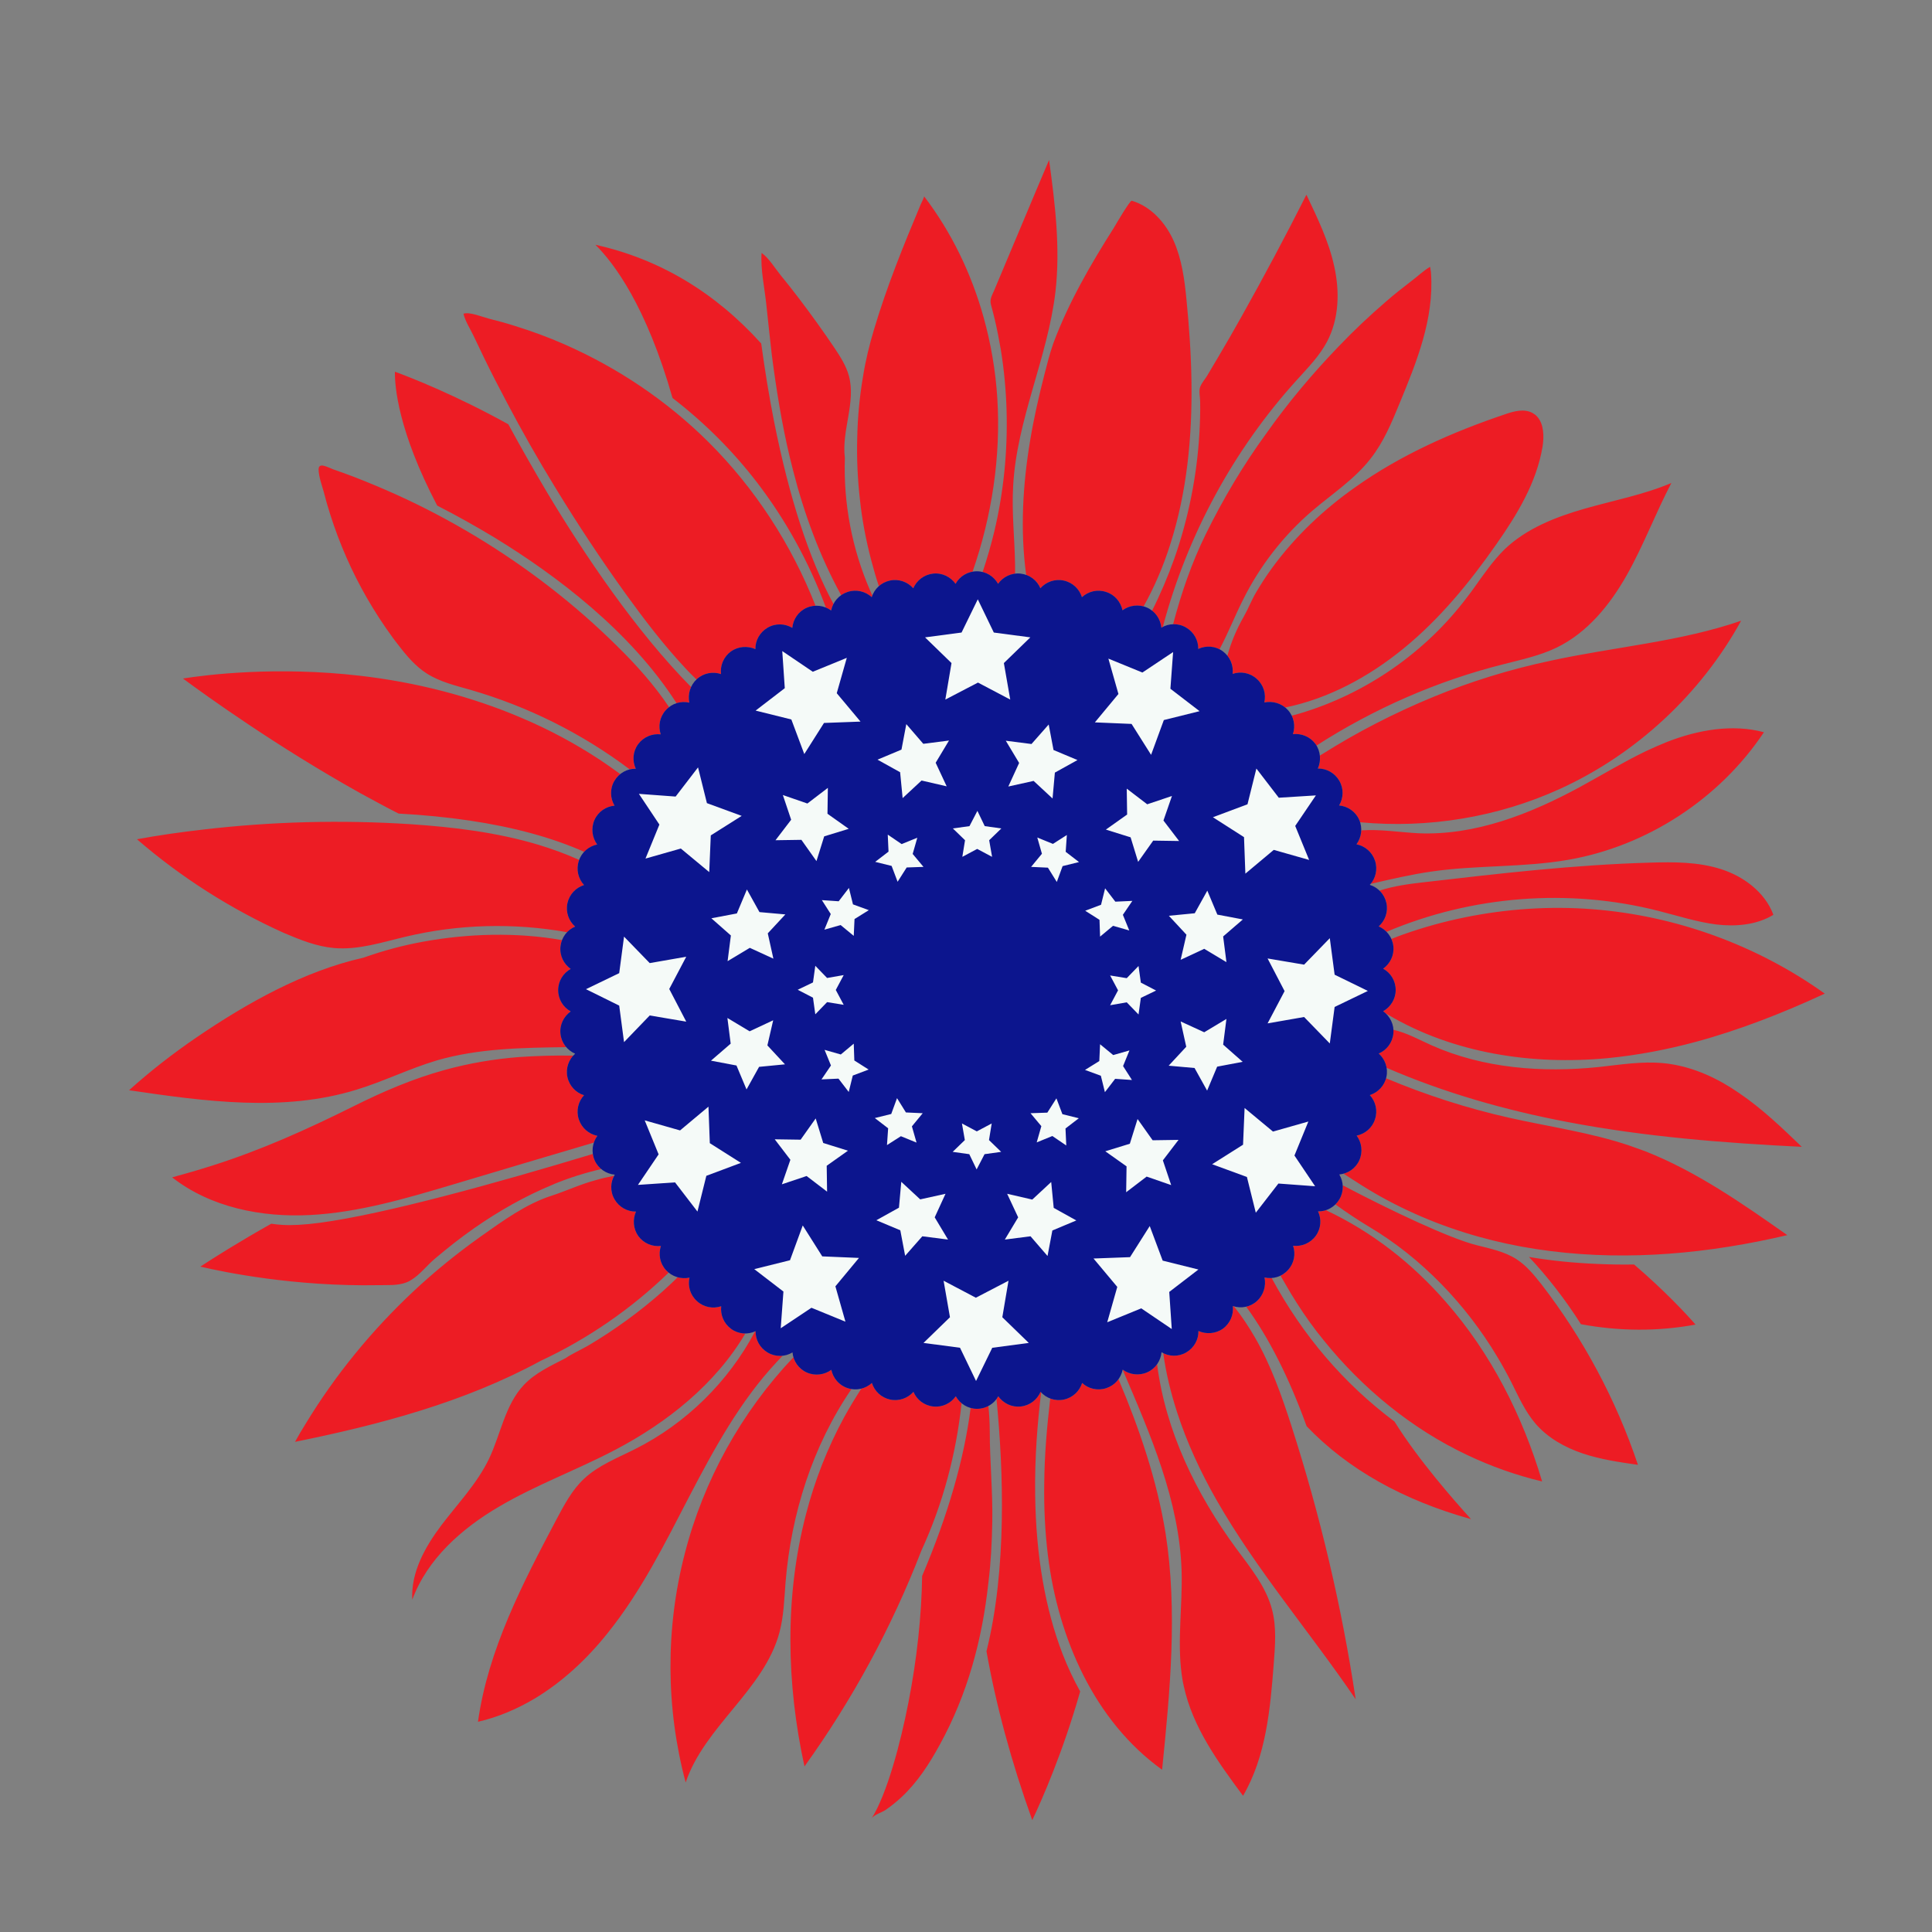 <?xml version="1.0" encoding="utf-8"?>
<!-- Generator: Adobe Illustrator 23.0.1, SVG Export Plug-In . SVG Version: 6.00 Build 0)  -->
<svg version="1.1" id="Layer_1" xmlns="http://www.w3.org/2000/svg" xmlns:xlink="http://www.w3.org/1999/xlink" x="0px" y="0px"
	 width="1000px" height="1000px" viewBox="0 0 1000 1000" style="enable-background:new 0 0 1000 1000;" xml:space="preserve">
<rect x="0" y="0" width="1000" height="1000" fill="#808080" stroke="none"/>
<style type="text/css">
	.st0{fill:#ED1C24;}
	.st1{fill:#0C158E;}
	.st2{fill:#F5FAF8;}
</style>
<g>
	<path class="st0" d="M396.6,157.2c-0.9-8.4-3-17.9-2.4-26.3c3.8,2.7,6.9,7.9,9.9,11.6c3.3,4,6.5,8.1,9.7,12.3
		c6.3,8.3,12.4,16.8,18.2,25.4c3,4.5,6,9.2,7.4,14.4c3.7,13.7-3.9,28.3-2.1,42.4c-0.8,23.5,3.7,47.1,13.1,68.7
		c0.4,0.9,0.7,1.7,1.1,2.6c-0.1,0.3-0.2,0.5-0.3,0.8c-3.2-3-8-4.2-12.5-2.7c-1.2,0.4-2.3,1-3.3,1.7c-11.1-20.2-19.2-42.2-24.9-64.6
		c-0.6-2.4-1.2-4.8-1.8-7.2c-4.1-17.3-6.9-34.8-9.2-52.5C398.5,174.8,397.5,166,396.6,157.2z M250.7,185.5
		c3.7,7.6,7.6,15.2,11.6,22.7c7.9,15,16.3,29.8,25.2,44.3c11.4,18.7,23.5,37,36.3,54.8c9.6,13.3,19.6,26.4,30.8,38.4
		c1.9,2.1,3.9,4,5.9,6c0.1-0.1,0.1-0.1,0.2-0.2c3.5-3.2,8.3-4,12.5-2.6c-0.5-4.4,1.3-8.9,5.1-11.7c3.8-2.7,8.7-3,12.7-1.2
		c-0.1-4.4,2.2-8.7,6.3-11.1c4.1-2.4,9-2.2,12.8,0.1l0,0c0.4-4.4,3.1-8.5,7.4-10.4c1.5-0.7,3.1-1,4.6-1.1
		c-12.4-31.6-31.3-60.7-55.3-84.6c-21.4-21.3-46.9-38.5-74.7-50.7c-8.4-3.7-16.9-6.8-25.6-9.5c-4.4-1.4-8.7-2.6-13.2-3.7
		c-3.2-0.8-10.5-3.8-13.4-2.6c0.9,3.9,3.5,7.8,5.2,11.4C247,177.8,248.9,181.7,250.7,185.5z M391.9,249.8
		c14.7,19.2,26.7,40.8,35.6,64.7c1,0.4,1.9,0.9,2.7,1.5c0.2-1.2,0.7-2.3,1.2-3.4c-12.6-23.3-22.9-55-30.8-94.7
		c-2.5-12.7-4.7-26.2-6.6-40.1c-24-26.6-52.8-43.8-85.8-51.1c9.7,9.6,26.4,31.9,39.9,79.3C364.7,218.8,379.4,233.5,391.9,249.8z
		 M514.9,165.4c1.2,5.1,2.2,10.3,3.1,15.5c1.7,10.4,2.7,21,3,31.5c0.6,21.1-1.5,42.3-6.4,62.9c-1.7,7-3.7,13.9-6,20.8
		c3.4,0.8,6.3,3.1,8,6.1c2-2.9,5.2-4.8,8.8-5.3c0-1.5,0-3,0-4.4c-0.2-13.7-1.8-27.3-1-40.9c1.8-34.3,17.9-66.5,21.9-100.6
		c2.6-22.7-0.2-45.6-3.3-68.2c-2.3,5.4-4.6,10.9-6.9,16.3c-7.2,17.1-14.4,34.3-21.6,51.4c-1.1,2.5-2.3,4.4-1.6,7.1
		C513.6,160.3,514.3,162.8,514.9,165.4z M450.9,289.8c1.2,4.6,2.5,9.1,4,13.6c1.6-1.4,3.5-2.4,5.7-2.9c4.6-1,9.2,0.7,12.1,4
		c1.8-4.1,5.6-7.1,10.3-7.6s9,1.7,11.6,5.3c1.8-3.3,5-5.7,8.8-6.3c10-28.8,14.7-59.5,12.8-89.9c-0.9-14.1-3.3-28.2-7.1-41.8
		c-6.3-22.6-16.6-44-30.8-62.6c0.2,0.2-1.5,3.7-1.7,4.1c-8.9,21.2-17.6,42.6-24.2,64.8c-2.4,8-4.4,16.1-5.7,24.4
		c-1.8,10.5-2.8,21.2-3,31.8c-0.3,10.7,0.2,21.3,1.4,31.9C446.2,269,448.2,279.5,450.9,289.8z M172.9,490.7
		c12.6,1.1,24.9-3,37.2-5.9c27.3-6.5,55.9-7.2,83.4-2.3c1.2-1.2,2.6-2.2,4.2-2.9c-3.3-2.9-5-7.5-4-12.1s4.4-8.1,8.6-9.4
		c-3-3.3-4.2-8-2.7-12.5c0.1-0.2,0.1-0.3,0.2-0.5c-6.9-3.1-14-5.7-21.3-7.9c-21.4-6.4-43.7-9.1-66-10.6
		c-35.8-2.3-71.9-1.4-107.5,2.8c-11.4,1.3-22.8,2.9-34.1,5c22.9,19.8,48.7,36.2,76.3,48.6C155.5,486.5,163.9,489.9,172.9,490.7z
		 M255.9,278.2c32.1,19.6,70.5,48.6,94.3,85.8c2.1-0.7,4.4-0.8,6.6-0.3c-0.6-2.7-0.3-5.5,0.9-8.1c-28.9-29.3-55.3-68.7-74.4-100.5
		c-6.7-11.3-13.5-23.2-20.2-35.5c-27.6-15.3-51-24.4-58.7-27.2c-0.1,7.3,1.5,30.4,21.9,69.3C236.7,267,246.6,272.6,255.9,278.2z
		 M170.9,266.2c2.4,7.6,5.2,15,8.4,22.3c6.4,14.6,14.4,28.4,23.8,41.3c1,1.4,2.1,2.8,3.2,4.2c4.2,5.5,8.8,10.9,14.6,14.6
		c6.7,4.3,14.7,6.2,22.4,8.4c29.8,8.6,57.9,22.6,82.6,41.2c1-0.3,2.1-0.4,3.2-0.3c-1.9-4-1.6-8.9,1.2-12.7c2.8-3.8,7.3-5.6,11.7-5.1
		c-1.4-4.2-0.6-9,2.6-12.5c0.5-0.6,1.1-1.1,1.7-1.6c-7.7-11.5-17-21.9-26.9-31.6c-22-21.8-46.7-40.8-73.2-56.8
		c-13.3-8-27.1-15.3-41.3-21.7c-7.1-3.2-14.3-6.2-21.5-9c-3.6-1.4-7.3-2.7-11-4c-2.6-0.9-7.6-4-7.5,0.2c0.1,3.7,1.7,8,2.7,11.6
		C168.6,258.6,169.7,262.5,170.9,266.2z M540.6,193.8c-2.9,11.3-5.5,22.7-7.4,34.2c-3.8,22.8-5.2,46.2-2.1,69.2c0,0.1,0,0.3,0.1,0.4
		c3.3,1.2,6,3.7,7.3,6.9c2.9-3.3,7.5-5,12.1-4s8.1,4.4,9.4,8.6c3.3-3,8-4.2,12.5-2.7c4.5,1.4,7.6,5.2,8.5,9.5c3-2.2,7.1-3.1,10.9-2
		c5.7-10.2,10.3-21,13.8-32.1c8.7-27.2,11.4-55.7,11-84.3c-0.2-14.2-1.2-28.5-2.6-42.6c-1-10.3-2.4-20.7-6.6-30.2
		c-4.2-9.4-11.8-17.9-21.7-20.8c-0.9-0.3-8.4,12.5-9.2,13.9c-12,18.9-23.6,38.9-31.4,59.9C543.3,183.1,542,188.4,540.6,193.8z
		 M862.9,384c-3.7,1.5-7.4,3.1-11,4.8c-11.8,5.7-23,12.5-34.4,18.7c-25.7,13.9-54,25-83.2,23.8c-9.9-0.5-19.8-2.2-29.7-1.5
		c-0.1,2.6-0.9,5.1-2.5,7.2c4.4,0.9,8.1,4,9.6,8.5c1.4,4.3,0.4,8.9-2.3,12c10.5-2.4,21-4.9,31.6-6.4c23.5-3.4,47.5-2,70.9-6.1
		c40.7-7.1,78.2-31.6,101.1-66C896.6,374.6,878.8,377.8,862.9,384z M906.5,458.2c-4.6-3.7-10-6.5-15.6-8.3
		c-11.8-3.8-24.5-3.8-36.9-3.4c-39,1.1-77.8,5.6-116.6,10.1c-7.9,0.9-15.8,1.9-23.4,4.4c1.8,1.7,3.1,3.9,3.6,6.4
		c1,4.6-0.7,9.2-4,12.1c1.5,0.7,2.9,1.6,4.1,2.8c44.1-18.7,94.3-22.7,140.8-10.8c9.9,2.5,19.7,5.7,29.8,7c10.1,1.2,20.9,0.3,29.6-5
		C915.7,467.5,911.6,462.3,906.5,458.2z M741.7,360.8c-19.9,8.2-39.2,18.1-57.4,29.6c-0.4,0.2-0.8,0.5-1.1,0.7
		c0.2,2.3-0.1,4.6-1.1,6.7c4.4-0.1,8.7,2.2,11.1,6.3c2.4,4.1,2.2,9-0.1,12.8c4.4,0.4,8.5,3.1,10.4,7.4c0.2,0.4,0.3,0.9,0.5,1.3
		c35.2,3.3,71.3-2.6,103.5-17.3c39.4-18,72.8-49,93.7-87c-31.7,10.9-65.5,13.5-98.2,20.6C782.1,346.3,761.5,352.6,741.7,360.8z
		 M832.1,547.7c15.4-1.5,30.6-4.4,45.5-8.4c22.9-6.2,45.3-15,66.9-25c-35.1-25.1-77.2-40.4-120.3-43.7c-22-1.7-44.3-0.2-65.9,4.2
		c-10.9,2.2-21.6,5.2-32.1,8.9c-2,0.7-4,1.5-6,2.3c0.5,1.2,0.9,2.5,1,3.8c0.5,4.7-1.7,9-5.3,11.6c3.9,2.1,6.5,6.3,6.5,11
		s-2.6,8.8-6.5,11c0.5,0.3,0.9,0.7,1.3,1.1c0.4,0.2,0.8,0.5,1.2,0.7C752.2,545.2,793,551.4,832.1,547.7z M624.1,276.5
		c-7.2,14.6-12.7,30.5-16.9,46.6c2.3-0.1,4.6,0.5,6.7,1.7c4.1,2.4,6.4,6.7,6.3,11.1c3.4-1.6,7.5-1.6,11,0.2
		c4.5-8.4,7.9-17.2,12.2-25.7c8.7-17.5,20.9-33.2,35.7-45.9c10.3-8.8,22-16.4,30.3-27.1c6.7-8.5,10.9-18.6,15-28.6
		c8.8-21.3,17.9-43.7,16.3-67.2c0-0.6-0.1-1.2-0.2-1.7c-0.1-0.6-0.1-1.2-0.3-1.8c-3.4,2-6.5,5-9.7,7.4c-4.4,3.4-8.8,6.8-13,10.5
		c-8.6,7.4-16.8,15.1-24.6,23.3c-13.6,14.1-26.2,29.1-37.5,45.1C643.5,240.7,633.1,258.2,624.1,276.5z M607.8,289.2
		c-3.3,9.2-7.1,18.2-11.5,26.9c2.8,2.2,4.5,5.4,4.8,8.8c0.3-0.2,0.5-0.3,0.8-0.5c12.6-47.4,36.6-91.7,69.5-127.9
		c5.6-6.2,11.6-12.3,15.5-19.7c6.2-11.8,6.6-25.9,3.7-38.9c-2.8-13-8.7-25.1-14.4-37.1c-10.7,21.2-21.9,42.2-33.5,62.9
		c-4.1,7.3-8.2,14.5-12.5,21.7c-1.8,3.1-3.6,6.1-5.4,9.1c-1.1,1.8-2.9,3.8-3.6,5.8c-0.8,2.1,0,5.3,0,7.6c0.1,5.5-0.1,11-0.4,16.5
		C619.5,246.5,615.1,268.4,607.8,289.2z M184.6,564c14.1-4.3,27.3-10.9,41.4-15.1c21.6-6.3,44.4-6.6,67.1-6.9
		c-1.6-1.9-2.7-4.2-3-6.9c-0.5-4.7,1.7-9,5.3-11.6c-3.9-2.1-6.5-6.3-6.5-11s2.6-8.8,6.5-11c-3.6-2.5-5.8-6.9-5.3-11.6
		c0.1-1.2,0.4-2.3,0.8-3.3c-23.7-4.2-48.8-3.4-71.8,0.8c-10.5,1.9-20.9,4.7-31,8.3c-30.8,6.9-60.3,23.5-86.3,41.2
		c-12.3,8.4-24,17.5-35,27.4C106.1,570.1,146.8,575.7,184.6,564z M762.8,304.5c-1,1.4-2.1,2.9-3.2,4.3
		c-21.5,28.7-52.5,50.3-86.9,60.5c-1.4,0.4-2.7,0.8-4.1,1.1c1.5,3,1.6,6.4,0.6,9.6c4.4-0.5,8.9,1.3,11.7,5.1
		c0.2,0.3,0.3,0.6,0.5,0.8c29.7-19.1,62.5-33.5,96.8-42.1c9.3-2.4,18.8-4.4,27.5-8.6c15.9-7.7,27.6-22.1,36.3-37.5
		s14.9-32.1,23.1-47.7c-14.4,6.1-29.9,9-44.9,13.3s-30.1,10.2-41.4,21C772.7,290.3,767.8,297.5,762.8,304.5z M658.4,294
		c-3,4.1-5.7,8.3-8.3,12.7c-2.4,4.1-4.1,8.6-6.4,12.6c-3.6,6.3-6.5,13.1-8.4,20.1c2.2,2.7,3.1,6.1,2.7,9.4c4.2-1.4,9-0.6,12.5,2.6
		c3.6,3.2,4.9,7.9,3.9,12.2c3.7-0.8,7.7,0.1,10.8,2.6c22.5-4.6,43.3-15.9,61.1-30.4c18.8-15.3,34.3-34.2,48.2-54.1
		c10.8-15.4,20.8-31.9,23.9-50.4c0.9-5.4,0.7-11.9-2.8-15.7c-0.6-0.7-1.4-1.3-2.3-1.8c-4.3-2.4-9.6-1-14.2,0.6
		c-27.3,9.2-54,21-77.5,37.7C685.2,263.6,670.3,277.7,658.4,294z M206.3,421.1c25.8,1.4,48.9,4.8,68.7,10.2c9.9,2.7,19,5.9,27.4,9.6
		c1.8-1.9,4.2-3.2,6.7-3.8c-2.6-3.5-3.3-8.4-1.4-12.7c1.9-4.3,6-7,10.4-7.4c-2.3-3.8-2.5-8.7-0.1-12.8c0.8-1.4,1.9-2.6,3.1-3.5
		c-3.4-2.5-6.8-4.9-10.4-7.3c-12.9-8.5-26.5-15.8-40.7-21.8c-26.4-11.3-54.9-18.5-83.4-21.8c-43.7-5.1-79.9-0.5-91.9,1.4
		c11.9,8.8,48.5,35.2,91.9,59.4C193.2,414.2,199.8,417.8,206.3,421.1z M686.3,626.4c-1.3,0.4-2.7,0.7-4.1,0.6
		c1.9,4,1.6,8.9-1.2,12.7s-7.3,5.6-11.7,5.1c1.4,4.2,0.6,9-2.6,12.5c-1.1,1.3-2.5,2.3-3.9,3c1.2,2,2.3,3.9,2.5,4.3
		c1.9,3.4,4,6.8,6.1,10.1c4.2,6.6,8.8,13,13.8,19.1c20,24.8,45.4,45.7,74.2,59.3c12.4,5.9,25.4,10.5,38.8,13.7
		c-10.1-34-26.5-66.4-49.9-93C731.1,654,710,637.5,686.3,626.4z M658.2,661.5c-1.2,0.1-2.5,0-3.7-0.3c0.9,4.3-0.4,9-3.9,12.2
		c-1.6,1.5-3.6,2.5-5.6,2.9c11.7,16,22.2,36.7,31.3,61.9c21.2,22.2,49.9,38.3,85.1,48.1c-8.7-9.6-27.3-30.7-39.6-50.5
		C695.6,716.2,674.3,691.3,658.2,661.5z M578.9,713.8c-1.5,2.1-3.7,3.8-6.3,4.7c-4.5,1.5-9.3,0.3-12.5-2.7c-1.3,4.2-4.8,7.6-9.4,8.6
		c-2.4,0.5-4.9,0.3-7.1-0.5c-1.7,14.6-3,29.3-3.1,44c-0.2,12.4,0.4,24.9,1.9,37.2c5.3,42.8,24,85.7,59.1,110.9
		c4.1-40.7,8.1-82,1.8-122.4C598.8,766,589.8,739.6,578.9,713.8z M639.8,801.4c-20.7-28.2-36.5-60.7-40.9-95.3
		c-1.3,1.8-3,3.3-5.1,4.2c-4.3,1.9-9.2,1.2-12.7-1.4v0.1c14.4,33.6,29.4,67.9,30.5,104.3c0.5,17.7-2.3,35.7,0,53.1
		c0.3,2.1,0.6,4.2,1.1,6.2c4.5,21.2,17.7,39.4,30.7,56.9c11.9-20.4,14.1-44.9,15.9-68.5c0.7-9.3,1.5-18.8-0.9-27.9
		C655.3,821.2,647.1,811.3,639.8,801.4z M649.7,692.5c-3.3-5.7-6.9-11.2-11-16.3c-0.2-0.1-0.4-0.1-0.6-0.2c0.5,4.4-1.3,8.9-5.1,11.7
		c-3.8,2.7-8.7,3-12.7,1.2c0.1,4.4-2.2,8.7-6.3,11.1c-3.8,2.2-8.2,2.2-11.9,0.4c1.4,10.3,3.9,20.5,7.1,30.4
		c5.1,15.8,12.1,30.9,20.3,45.3c20.8,36.5,48.5,68.6,72.1,103.3c0,0.1,0.1,0.1,0.1,0.2c-7.2-48-18.4-95.4-33.3-141.7
		C663.4,722.4,657.9,706.8,649.7,692.5z M785,651.8c-6.2-4-13.6-5.5-20.7-7.3c-14-3.5-44.8-18.1-69.3-31c0.2,2.4-0.4,4.9-1.7,7.2
		c-0.6,1-1.3,1.9-2.1,2.7c5.7,4.1,11.5,8,17.5,11.6c27.1,16.1,50.2,40.3,66.3,67.3c2.6,4.3,5,8.7,7.3,13.2
		c3.7,7.4,7.1,15.1,12.5,21.4c6.4,7.4,15.2,12.3,24.4,15.4c9.2,3.1,18.9,4.5,28.6,5.9c-11.3-33.7-28.3-65.4-50-93.5
		C794,659.9,790.1,655.1,785,651.8z M843.8,593.1c-20.2-6.9-41.5-9.8-62.4-14.5c-21.9-4.9-43.3-11.8-64-20.5
		c-1.2,4.2-4.4,7.5-8.4,8.7c3,3.3,4.2,8,2.7,12.5c-1.4,4.5-5.2,7.6-9.5,8.5c2.6,3.5,3.3,8.4,1.4,12.7c-1.6,3.6-4.7,6-8.2,7
		c2,1.3,3.9,2.5,5.8,3.7c4.4,2.9,8.9,5.6,13.5,8.2c9.2,5.1,18.8,9.6,28.6,13.4c19.1,7.4,39.2,12.3,59.6,14.8
		c40.7,5.1,82.2,1.1,122.2-8.3c-23.3-16.4-47.1-33-73.5-43.4C849,595,846.4,594,843.8,593.1z M864.3,550.7c-1.1-0.2-2.2-0.3-3.3-0.4
		c-11.2-1.1-22.4,0.8-33.6,2c-29.2,3-59.5,0.7-86.3-11.2c-6.5-2.9-12.9-6.5-19.9-8.1c0,0.7,0,1.4,0,2c-0.5,4.7-3.5,8.6-7.6,10.3
		c2.2,1.9,3.6,4.5,4.1,7.4c30,13,61.7,22,93.9,28.1c39.9,7.6,80.5,10.8,121,12.8c-10.3-9.9-20.6-19.8-32.4-27.8
		C889.4,558.3,877.2,552.6,864.3,550.7z M845.8,654.5c-6.5,0.1-13,0-19.3-0.3c-12-0.5-23.8-1.7-35.1-3.6
		c9.6,10.2,18.7,21.9,26.9,34.8c19.9,3.7,39.8,3.8,59.3,0.2C873,680.3,861.8,668.2,845.8,654.5z M438.8,718.5
		c-4.5-1.4-7.6-5.2-8.5-9.5c-3.5,2.6-8.4,3.3-12.7,1.4c-3.5-1.5-5.9-4.5-6.9-7.9c-27,28.5-46.6,63.8-56.3,101.8
		c-10,38.6-9.8,79.8,0.5,118.3c9.8-29.1,40.5-47.9,48.5-77.5c2.3-8.5,2.5-17.4,3.2-26.1c2.9-35.5,14-70.6,34.1-100
		C440.1,718.9,439.4,718.7,438.8,718.5z M402,705c1-1.1,2.1-2.2,3.1-3.3c-2.6,0.3-5.3-0.2-7.7-1.6c-4.1-2.4-6.4-6.7-6.3-11.1
		c-0.1,0.1-0.2,0.1-0.3,0.2c-13.8,26-35.8,47.7-62.2,60.9c-9.1,4.6-18.8,8.3-26.3,15.3c-6.2,5.8-10.2,13.4-14.2,20.9
		c-17.6,33.3-35.5,67.6-40.7,104.9c10.4-2.4,20.2-6.6,29.3-12c14.5-8.7,27.2-20.6,37.8-33.9c17.3-21.5,29.7-46.5,42.4-71
		C369.7,749.8,383.1,725.2,402,705z M535.8,773.8c-0.3-19.2,1.2-37.4,3.1-53.1c-0.1-0.1-0.2-0.2-0.3-0.3c-1.8,4.1-5.6,7.1-10.3,7.6
		s-9-1.7-11.6-5.3c-0.3,0.5-0.6,1-0.9,1.5c3.6,37,5.4,88-5.2,130.5c4.9,27.7,12.8,57.1,23.7,87.4c4.9-10.3,15.8-35,24.8-66.6
		c-3.4-6.1-6.5-12.7-9.1-19.4C541,832.8,536.2,805.1,535.8,773.8z M318.3,750.5c27.1-14.2,52-34.1,67.5-60.3c-2.6,0-5.1-0.8-7.4-2.4
		c-3.8-2.8-5.6-7.3-5.1-11.7c-4.2,1.4-9,0.6-12.5-2.6c-3.6-3.2-4.9-7.9-3.9-12.2c-2,0.4-4.1,0.3-6.1-0.2c-2.6,2.5-5.2,5-7.9,7.4
		c-11.9,10.5-24.8,19.9-38.5,28c-3.8,2.2-8,4-11.7,6.5c-7.7,4-15.7,7.6-21.6,13.9c-9.7,10.3-11.9,25.4-18,38.2
		c-6.1,12.7-16.1,23.1-24.6,34.3c-8.5,11.3-15.9,24.5-15.1,38.6c7.7-21,25.5-36.8,44.8-48.1C277.3,768.6,298.5,760.9,318.3,750.5z
		 M196,665.2c4.8-0.1,9.8,0.3,14.3-1.4c0.8-0.3,1.6-0.7,2.4-1.2c4.8-2.9,8.2-7.6,12.4-11.1c6.5-5.5,13.2-10.8,20.2-15.7
		c12.9-9,26.6-16.8,41.2-22.8c0.1-0.1,0.3-0.1,0.4-0.2c8.1-3.3,16.1-5.8,24.3-7.7c-1.4-1.2-2.6-2.7-3.4-4.5c-0.5-1.1-0.8-2.2-1-3.3
		c-49.3,14.9-107.5,31.1-141.2,35.6c-8.2,1.1-14.8,1.4-19.5,1.1c-1.7-0.1-3.6-0.3-5.7-0.6c-17.1,9.6-30,17.8-36.7,22.2
		C115.7,658.4,152.1,666,196,665.2z M346.1,658.7c-0.5-0.4-1-0.8-1.4-1.3c-3.2-3.5-4-8.3-2.6-12.5c-4.4,0.5-8.9-1.3-11.7-5.1
		c-2.7-3.8-3-8.7-1.2-12.7c-4.4,0.1-8.7-2.2-11.1-6.3c-2.3-3.9-2.2-8.5-0.3-12.2c-3.1,0.6-6.2,1.3-9.3,2.2c-8,2.1-15.3,5.6-23,8.1
		c-13.2,4.2-25.5,13.2-36.8,21.2c-12.1,8.6-23.7,18-34.5,28.1c-21.7,20.3-40.7,43.5-56.1,68.9c-1.9,3-3.7,6.1-5.4,9.2
		c43.9-8.9,87.7-20.5,127.1-41.9C304.2,693,326.7,677.5,346.1,658.7z M160.4,628.9c25.1-1.3,49.5-8.5,73.7-15.7
		c24.4-7.3,48.9-14.6,73.3-21.8c0.4-1.3,1-2.4,1.8-3.5c-4.4-0.9-8.1-4-9.6-8.5s-0.3-9.3,2.7-12.5c-4.2-1.3-7.6-4.8-8.6-9.4
		c-0.9-4.1,0.4-8.2,3-11.1c-9.3-0.2-18.5,0.1-27.7,0.7c-13.1,1-26.1,3.2-38.8,6.7c-16.4,4.5-32,11.2-47.2,18.8
		c-23.9,11.9-47.6,22.6-73.1,30.7c-6.9,2.2-13.8,4.2-20.8,6.1C108.9,624.9,135.3,630.2,160.4,628.9z M513.6,787.8
		c0.3-15.7-1.3-31.3-1.3-47c0-2.2-0.1-4.3-0.2-6.5c-0.1-2.2-0.3-4.4-0.5-6.6c-1.8,0.9-3.8,1.5-5.9,1.5c-1.1,0-2.3-0.2-3.3-0.4
		c-3.4,26.6-11.8,55.6-25.1,86.9c-0.3,20.5-2.7,43.1-7.1,65.5c-4.1,21.1-11.1,47.4-19.1,60.1c1.3-2.1,5.3-3.1,7.3-4.5
		c2.9-2,5.6-4.2,8.1-6.5c8.3-7.7,14.5-17.3,19.9-27.2c14.4-26.2,22-54.4,25.2-84C512.9,808.7,513.4,798.3,513.6,787.8z M497.7,726.3
		c-1.2-1-2.2-2.2-3-3.6c-2.5,3.6-6.9,5.8-11.6,5.3s-8.6-3.5-10.3-7.6c-2.9,3.3-7.5,5-12.1,4s-8.1-4.4-9.4-8.6
		c-1.6,1.4-3.5,2.4-5.5,3c-3.1,4.8-6.1,9.7-8.9,14.8c-8.6,15.8-15.2,32.7-19.7,50.1c-11.1,42.5-10.2,87.7-0.8,130.6
		c24.8-34.5,45.2-72.1,60.5-111.7C488,778.5,494.9,752.6,497.7,726.3z"/>
	<path class="st1" d="M715.9,523.4c3.9-2.2,6.5-6.3,6.5-11s-2.6-8.9-6.5-11c3.6-2.6,5.8-6.9,5.3-11.6s-3.5-8.5-7.6-10.3
		c3.3-2.9,5-7.5,4-12.1s-4.4-8.1-8.6-9.4c3-3.2,4.2-8,2.7-12.5s-5.2-7.6-9.6-8.5c2.6-3.5,3.3-8.4,1.4-12.7c-1.9-4.3-6-7-10.4-7.4
		c2.3-3.8,2.5-8.7,0.1-12.8c-2.4-4.1-6.7-6.4-11.1-6.3c1.8-4,1.5-8.9-1.2-12.7c-2.8-3.8-7.3-5.6-11.7-5.1c1.4-4.2,0.6-9-2.6-12.5
		c-3.2-3.5-7.9-4.8-12.2-3.9c1-4.3-0.3-9-3.9-12.2c-3.5-3.2-8.3-4-12.5-2.6c0.5-4.4-1.3-8.9-5.1-11.7c-3.8-2.8-8.7-3.1-12.7-1.2
		c0.1-4.4-2.2-8.7-6.3-11.1s-9-2.2-12.8,0.1c-0.4-4.4-3.1-8.5-7.4-10.4c-4.3-1.9-9.2-1.2-12.7,1.4c-0.9-4.3-4-8.1-8.5-9.5
		c-4.5-1.5-9.2-0.3-12.5,2.7c-1.3-4.2-4.8-7.6-9.4-8.6c-4.6-1-9.2,0.7-12.1,4c-1.7-4.1-5.6-7.1-10.3-7.6s-9.1,1.7-11.6,5.3
		c-2.2-3.9-6.3-6.5-11-6.5s-8.9,2.6-11,6.5c-2.6-3.6-6.9-5.8-11.6-5.3s-8.5,3.5-10.3,7.6c-2.9-3.3-7.5-5-12.1-4s-8.1,4.4-9.4,8.6
		c-3.2-3-8-4.2-12.5-2.7s-7.6,5.2-8.5,9.6c-3.5-2.6-8.4-3.3-12.7-1.4c-4.3,1.9-7,6-7.4,10.4c-3.8-2.3-8.7-2.5-12.8-0.1
		c-4.1,2.4-6.4,6.7-6.3,11.1c-4-1.8-8.9-1.5-12.7,1.2c-3.8,2.8-5.6,7.3-5.1,11.7c-4.2-1.4-9-0.6-12.5,2.6s-4.8,7.9-3.9,12.2
		c-4.3-1-9,0.3-12.2,3.9c-3.2,3.5-4,8.3-2.6,12.5c-4.4-0.5-8.9,1.3-11.7,5.1s-3.1,8.7-1.2,12.7c-4.4-0.1-8.7,2.2-11.1,6.3
		c-2.4,4.1-2.2,9,0.1,12.8c-4.4,0.4-8.5,3.1-10.4,7.4s-1.2,9.2,1.4,12.7c-4.3,0.9-8.1,4-9.5,8.5c-1.5,4.5-0.3,9.2,2.7,12.5
		c-4.2,1.3-7.6,4.8-8.6,9.4s0.7,9.2,4,12.1c-4.1,1.7-7.1,5.6-7.6,10.3s1.7,9.1,5.3,11.6c-3.9,2.2-6.5,6.3-6.5,11
		c0,4.7,2.6,8.9,6.5,11c-3.6,2.6-5.8,6.9-5.3,11.6c0.5,4.7,3.5,8.5,7.6,10.3c-3.3,2.9-5,7.5-4,12.1s4.4,8.1,8.6,9.4
		c-3,3.2-4.2,8-2.7,12.5s5.2,7.6,9.6,8.5c-2.6,3.5-3.3,8.4-1.4,12.7s6,7,10.4,7.4c-2.3,3.8-2.5,8.7-0.1,12.8s6.7,6.4,11.1,6.3
		c-1.8,4-1.5,8.9,1.2,12.7c2.8,3.8,7.3,5.6,11.7,5.1c-1.4,4.2-0.6,9,2.6,12.5s7.9,4.8,12.2,3.9c-1,4.3,0.3,9,3.9,12.2
		c3.5,3.2,8.3,4,12.5,2.6c-0.5,4.4,1.3,8.9,5.1,11.7s8.7,3.1,12.7,1.2c-0.1,4.4,2.2,8.7,6.3,11.1c4.1,2.4,9,2.2,12.8-0.1
		c0.4,4.4,3.1,8.5,7.4,10.4s9.2,1.2,12.7-1.4c0.9,4.3,4,8.1,8.5,9.5c4.5,1.5,9.2,0.3,12.5-2.7c1.3,4.2,4.8,7.6,9.4,8.6
		s9.2-0.7,12.1-4c1.7,4.1,5.6,7.1,10.3,7.6c4.7,0.5,9.1-1.7,11.6-5.3c2.2,3.9,6.3,6.5,11,6.5s8.9-2.6,11-6.5
		c2.6,3.6,6.9,5.8,11.6,5.3c4.7-0.5,8.5-3.5,10.3-7.6c2.9,3.3,7.5,5,12.1,4s8.1-4.4,9.4-8.6c3.2,3,8,4.2,12.5,2.7s7.6-5.2,8.5-9.6
		c3.5,2.6,8.4,3.3,12.7,1.4c4.3-1.9,7-6,7.4-10.4c3.8,2.3,8.7,2.5,12.8,0.1s6.4-6.7,6.3-11.1c4,1.8,8.9,1.5,12.7-1.2
		c3.8-2.8,5.6-7.3,5.1-11.7c4.2,1.4,9,0.6,12.5-2.6c3.5-3.2,4.8-7.9,3.9-12.2c4.3,1,9-0.3,12.2-3.9c3.2-3.5,4-8.3,2.6-12.5
		c4.4,0.5,8.9-1.3,11.7-5.1s3.1-8.7,1.2-12.7c4.4,0.1,8.7-2.2,11.1-6.3c2.4-4.1,2.2-9-0.1-12.8c4.4-0.4,8.5-3.1,10.4-7.4
		c1.9-4.3,1.2-9.2-1.4-12.7c4.3-0.9,8.1-4,9.5-8.5c1.5-4.5,0.3-9.2-2.7-12.5c4.2-1.3,7.6-4.8,8.6-9.4c1-4.6-0.7-9.2-4-12.1
		c4.1-1.7,7.1-5.6,7.6-10.3C721.7,530.4,719.5,526,715.9,523.4z"/>
	<path class="st2" d="M506.1,310.2l8.3,17.2l18.9,2.5l-13.7,13.3l3.3,18.9l-16.7-8.8l-16.9,8.8l3.2-18.9l-13.7-13.3l18.9-2.5
		L506.1,310.2z M404.9,337l15.8,10.7l17.6-7.2l-5.2,18.3l12.3,14.7l-18.9,0.7l-10.2,16.1l-6.7-17.9l-18.5-4.6l15.1-11.6L404.9,337z
		 M330.7,410.9l19,1.4l11.6-15.1l4.6,18.5l18,6.6l-16,10.1l-0.8,19l-14.7-12.2l-18.3,5.2l7.2-17.6L330.7,410.9z M303.3,512l17.2-8.3
		l2.5-18.9l13.3,13.7l18.9-3.3l-8.8,16.7l8.8,16.9l-18.9-3.2L323,539.4l-2.5-18.9L303.3,512z M330.2,613.3l10.7-15.8l-7.2-17.6
		l18.3,5.2l14.7-12.3l0.7,18.9l16.1,10.2l-17.9,6.7l-4.6,18.5L349.4,612L330.2,613.3z M404.1,687.5l1.4-19l-15.1-11.6l18.5-4.6
		l6.6-18l10.1,16l19,0.8l-12.2,14.7l5.2,18.3l-17.6-7.2L404.1,687.5z M505.2,714.8l-8.3-17.2l-18.9-2.5l13.7-13.3l-3.3-18.9
		l16.7,8.8l16.9-8.8l-3.2,18.9l13.7,13.3l-18.9,2.5L505.2,714.8z M606.5,687.9l-15.8-10.7l-17.6,7.2l5.2-18.3L566,651.4l18.9-0.7
		l10.2-16.1l6.7,17.9l18.5,4.6l-15.1,11.6L606.5,687.9z M680.7,614l-19-1.4L650,627.7l-4.6-18.5l-18-6.6l16-10.1l0.8-19l14.7,12.2
		l18.3-5.2l-7.2,17.6L680.7,614z M708,512.9l-17.2,8.3l-2.5,18.9L675,526.4l-18.9,3.3l8.8-16.7l-8.8-16.9l18.9,3.2l13.3-13.7
		l2.5,18.9L708,512.9z M681.1,411.7l-10.7,15.8l7.2,17.6l-18.3-5.2l-14.7,12.3l-0.7-18.9L627.8,423l17.9-6.7l4.6-18.5l11.6,15.1
		L681.1,411.7z M607.2,337.5l-1.4,19l15.1,11.6l-18.5,4.6l-6.6,18l-10.1-16l-19-0.8l12.2-14.7l-5.2-18.3l17.6,7.2L607.2,337.5z
		 M606.6,412l-4.4,12.7l8.1,10.6l-13.4-0.2l-7.8,11l-3.9-12.7l-12.8-4l11-7.8l-0.2-13.4l10.6,8.1L606.6,412z M542.8,375l2.5,13.2
		l12.4,5.2l-11.7,6.5l-1.2,13.4l-9.8-9.1l-13.1,2.9l5.6-12.2l-6.9-11.5l13.3,1.7L542.8,375z M469.1,374.8l8.8,10.2l13.3-1.7
		l-6.9,11.5L490,407l-13-3l-9.8,9.1l-1.3-13.4l-11.7-6.5l12.4-5.2L469.1,374.8z M405.2,411.5l12.7,4.4l10.6-8.1l-0.2,13.4l11,7.8
		l-12.7,3.9l-4,12.8l-7.8-11l-13.4,0.2l8.1-10.6L405.2,411.5z M368.2,475.3l13.2-2.5l5.2-12.4l6.5,11.7l13.4,1.2l-9.1,9.8l2.9,13.1
		l-12.2-5.6l-11.5,6.9l1.7-13.3L368.2,475.3z M368,549l10.2-8.8l-1.7-13.3l11.5,6.9l12.2-5.7l-3,13l9.1,9.8l-13.4,1.3l-6.5,11.7
		l-5.2-12.4L368,549z M404.7,613l4.4-12.7l-8.1-10.6l13.4,0.2l7.8-11l3.9,12.7l12.8,4l-11,7.8l0.2,13.4l-10.6-8.1L404.7,613z
		 M468.5,650l-2.5-13.2l-12.4-5.2l11.7-6.5l1.2-13.4l9.8,9.1l13.1-2.9l-5.6,12.2l6.9,11.5l-13.3-1.7L468.5,650z M542.2,650.1
		l-8.8-10.2l-13.3,1.7l6.9-11.5l-5.7-12.2l13,3l9.8-9.1l1.3,13.4l11.7,6.5l-12.4,5.2L542.2,650.1z M606.2,613.4l-12.7-4.4l-10.6,8.1
		l0.2-13.4l-11-7.8l12.7-3.9l4-12.8l7.8,11L610,590l-8.1,10.6L606.2,613.4z M643.2,549.6l-13.2,2.5l-5.2,12.4l-6.5-11.7l-13.4-1.2
		l9.1-9.8l-2.9-13.1l12.2,5.6l11.5-6.9l-1.7,13.3L643.2,549.6z M643.3,475.9l-10.2,8.8l1.7,13.3l-11.5-6.9l-12.2,5.7l3-13L605,474
		l13.4-1.3l6.5-11.7l5.2,12.4L643.3,475.9z M598.4,512.7l-7.9,3.8l-1.2,8.6l-6.1-6.3l-8.6,1.5l4.1-7.7l-4.1-7.7l8.6,1.4l6.1-6.3
		l1.2,8.6L598.4,512.7z M586.1,466.3l-4.9,7.2l3.3,8.1l-8.4-2.4l-6.7,5.6l-0.3-8.7l-7.4-4.7l8.2-3.1l2.1-8.5l5.3,6.9L586.1,466.3z
		 M552.2,432.2l-0.6,8.7l6.9,5.3l-8.5,2.1l-3,8.2l-4.6-7.4l-8.7-0.4l5.6-6.8l-2.4-8.4l8.1,3.3L552.2,432.2z M505.9,419.7l3.8,7.9
		l8.6,1.2l-6.3,6.1l1.5,8.6l-7.7-4.1l-7.7,4.1l1.4-8.6l-6.3-6.1l8.6-1.2L505.9,419.7z M459.5,432l7.2,4.9l8.1-3.3l-2.4,8.4l5.6,6.7
		l-8.7,0.3l-4.7,7.4l-3.1-8.2l-8.5-2.1l6.9-5.3L459.5,432z M425.4,465.9l8.7,0.6l5.3-6.9l2.1,8.5l8.2,3l-7.4,4.6l-0.4,8.7l-6.8-5.6
		l-8.4,2.4l3.3-8.1L425.4,465.9z M412.9,512.3l7.9-3.8l1.2-8.6l6.1,6.3l8.6-1.5l-4.1,7.7l4.1,7.7l-8.6-1.4L422,525l-1.2-8.6
		L412.9,512.3z M425.2,558.7l4.9-7.2l-3.3-8.1l8.4,2.4l6.7-5.6l0.3,8.7l7.4,4.7l-8.2,3.1l-2.1,8.5l-5.3-6.9L425.2,558.7z
		 M459.1,592.7l0.6-8.7l-6.9-5.3l8.5-2.1l3-8.2l4.6,7.4l8.7,0.4L472,583l2.4,8.4l-8.1-3.3L459.1,592.7z M505.5,605.3l-3.8-7.9
		l-8.6-1.2l6.3-6.1l-1.5-8.6l7.7,4.1l7.7-4.1l-1.4,8.6l6.3,6.1l-8.6,1.2L505.5,605.3z M551.9,592.9l-7.2-4.9l-8.1,3.3l2.4-8.4
		l-5.6-6.7l8.7-0.3l4.7-7.4l3.1,8.2l8.5,2.1l-6.9,5.3L551.9,592.9z M585.9,559l-8.7-0.6l-5.3,6.9l-2.1-8.5l-8.2-3l7.4-4.6l0.4-8.7
		l6.8,5.6l8.4-2.4l-3.3,8.1L585.9,559z"/>
</g>
</svg>
